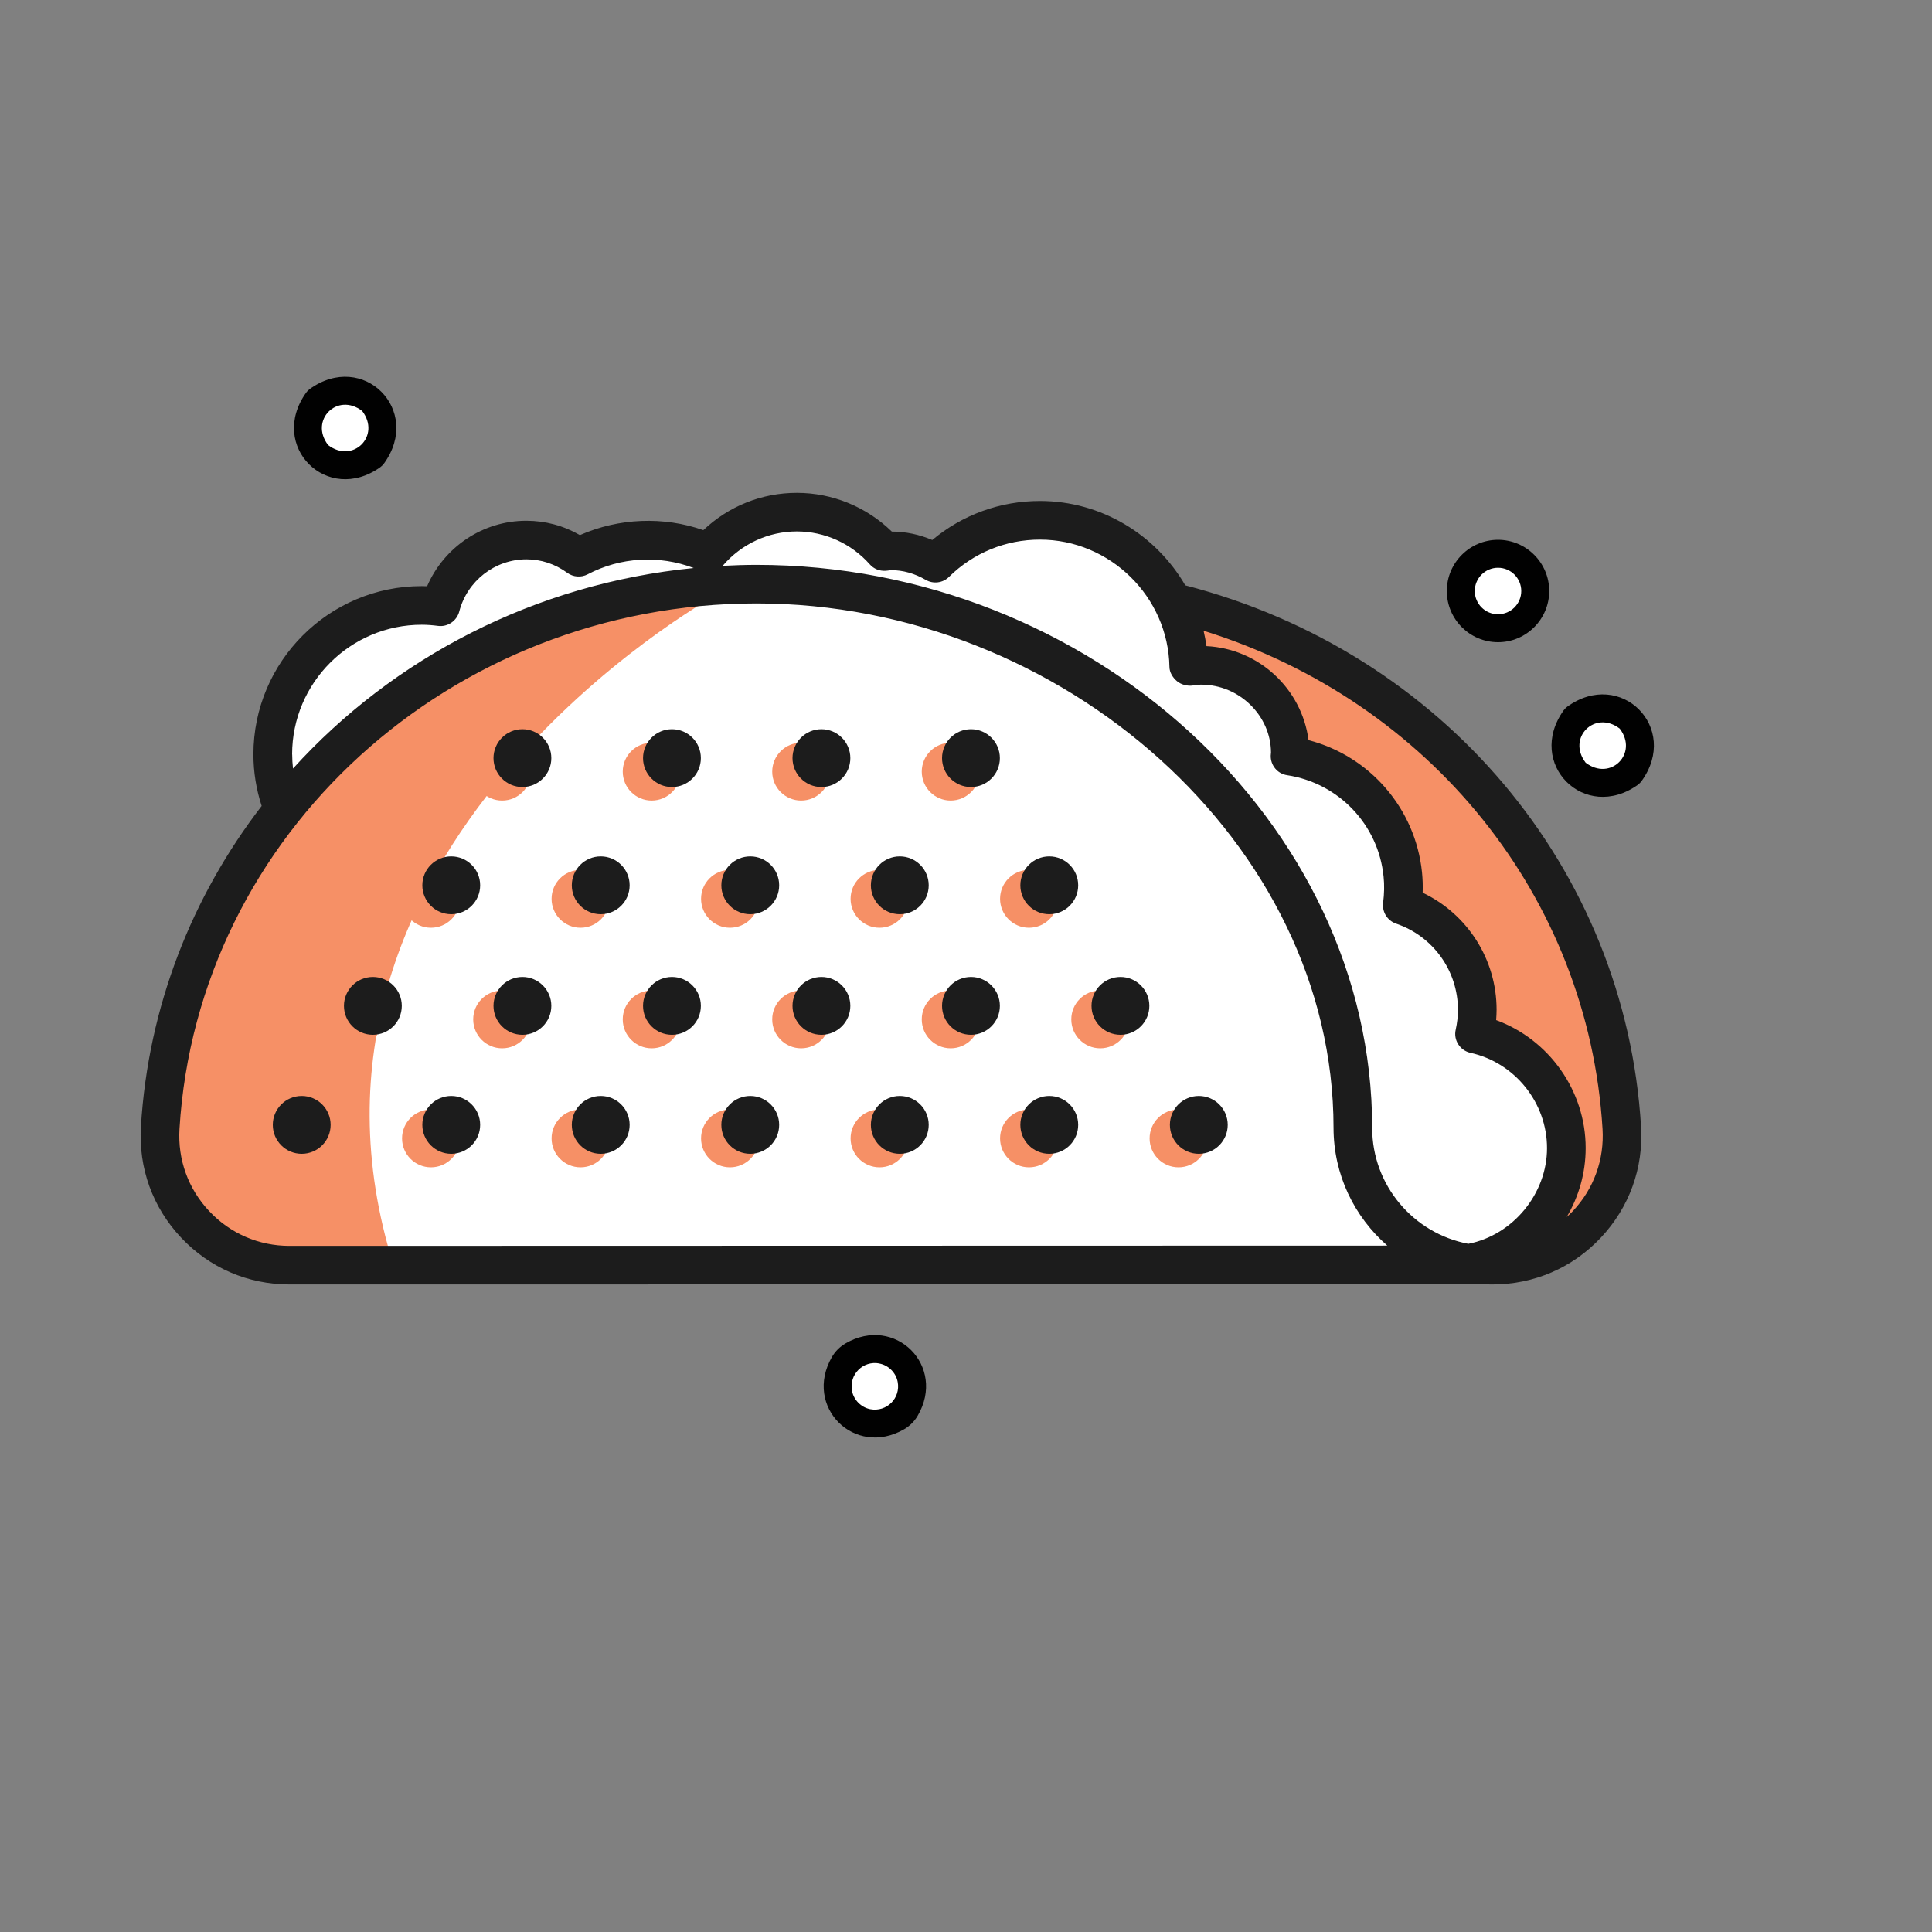 <?xml version="1.0" encoding="UTF-8"?>
<svg id="Layer_1" data-name="Layer 1" xmlns="http://www.w3.org/2000/svg" viewBox="0 0 300 300">
  <rect x="0" y="0" width="300" height="300" fill="#808080" stroke="none"/>
  <defs>
    <style>
      .cls-1 {
        fill: #1c1c1c;
      }

      .cls-1, .cls-2, .cls-3, .cls-4 {
        stroke-width: 0px;
      }

      .cls-2 {
        fill: #fff;
      }

      .cls-3 {
        fill: #f69066;
      }

      .cls-4 {
        fill: #010101;
      }
    </style>
  </defs>
  <g>
    <path class="cls-2" d="m253.11,111.55c4.71,6.19-2.28,13.18-8.47,8.47-4.71-6.19,2.28-13.18,8.47-8.47Z"/>
    <path class="cls-4" d="m254.36,121.84c-8.28,5.94-17.49-3.25-11.55-11.55.15-.2.33-.39.53-.54,8.31-6.02,17.57,3.26,11.55,11.55-.15.2-.33.39-.53.53Zm-2.85-8.7c-3.85-2.96-8.25,1.43-5.29,5.29,3.85,2.95,8.24-1.43,5.29-5.29Z"/>
    <path class="cls-2" d="m57.84,62.23c4.71,6.19-2.28,13.18-8.47,8.47-4.71-6.19,2.28-13.18,8.47-8.47Z"/>
    <path class="cls-4" d="m59.09,72.52c-8.28,5.94-17.49-3.25-11.55-11.55.15-.2.33-.39.53-.54,8.31-6.02,17.57,3.26,11.55,11.55-.15.2-.33.39-.53.53Zm-2.85-8.7c-3.85-2.96-8.25,1.43-5.29,5.29,3.85,2.95,8.24-1.43,5.29-5.29"/>
    <circle class="cls-2" cx="232.61" cy="91.77" r="5.78"/>
    <path class="cls-4" d="m232.61,99.72c-4.38,0-7.95-3.56-7.95-7.95s3.57-7.95,7.95-7.95,7.95,3.57,7.95,7.95-3.57,7.95-7.95,7.95Zm0-11.56c-1.99,0-3.61,1.62-3.61,3.61s1.62,3.61,3.61,3.61,3.61-1.62,3.61-3.61-1.62-3.61-3.61-3.61Z"/>
    <ellipse class="cls-2" cx="135.85" cy="215.27" rx="5.94" ry="4.36" transform="translate(-112.43 159.11) rotate(-45)"/>
    <path class="cls-4" d="m140.4,221.93c-7.7,4.45-15.67-3.5-11.22-11.21.5-.86,1.22-1.59,2.09-2.1,7.73-4.52,15.74,3.51,11.22,11.23-.5.86-1.23,1.58-2.09,2.08Zm-3.84-10.21c-2.54-.49-4.74,1.71-4.26,4.26.27,1.41,1.43,2.57,2.84,2.84,2.54.48,4.74-1.71,4.25-4.25-.27-1.41-1.42-2.57-2.84-2.84Z"/>
  </g>
  <path class="cls-2" d="m220.21,196.93H45.36s-20.98.39-20.98-20.61,19.64-51.53,19.64-51.53c0,0-5.06-15.17,6.22-25.86,11.28-10.7,18.86-3.5,18.86-3.5,0,0,.29-15.75,19.69-10.11,0,0,12.89-4.47,20.03.39,0,0,12.01-12.83,27.95-1.17l7.43,2.32s16.49-8.87,27.77-4.33c11.28,4.54,10.89,12.51,10.89,12.51,0,0,12.96.58,30.92,12.64,17.96,12.06,30.3,31.7,35.08,51.14,4.78,19.45,6.92,38.12-28.67,38.12Z"/>
  <path class="cls-3" d="m184.04,93.69v8.73s10.31.58,17.11,14c0,0,14.58,4.86,17.7,24.11,0,0,8.17,3.11,10.5,19.25,0,0,16.92,5.25,12.25,26.45l-1.37,6.89s13.43-4.53,12.07-18.45c-1.36-13.92-10.5-61.32-68.26-80.98Z"/>
  <path class="cls-3" d="m43.7,172.28c-2.48,0-4.49,2.01-4.49,4.49s2.01,4.49,4.49,4.49,4.49-2.01,4.49-4.49-2.01-4.49-4.49-4.49Z"/>
  <path class="cls-3" d="m66.92,172.28c-2.48,0-4.49,2.01-4.49,4.49s2.01,4.49,4.49,4.49,4.49-2.01,4.49-4.49-2.01-4.49-4.49-4.49Z"/>
  <path class="cls-3" d="m90.14,172.28c-2.48,0-4.49,2.01-4.49,4.49s2.01,4.49,4.49,4.49,4.49-2.01,4.49-4.49-2.01-4.49-4.49-4.49Z"/>
  <path class="cls-3" d="m113.35,172.28c-2.48,0-4.49,2.01-4.49,4.49s2.01,4.49,4.49,4.49,4.49-2.01,4.49-4.49-2.01-4.49-4.49-4.49Z"/>
  <path class="cls-3" d="m136.57,172.28c-2.48,0-4.49,2.01-4.49,4.49s2.01,4.49,4.49,4.49,4.49-2.01,4.49-4.49-2.01-4.49-4.49-4.49Z"/>
  <path class="cls-3" d="m159.78,172.28c-2.48,0-4.49,2.01-4.49,4.49s2.01,4.49,4.49,4.49,4.49-2.01,4.49-4.49-2.01-4.49-4.49-4.49Z"/>
  <path class="cls-3" d="m183,172.28c-2.48,0-4.49,2.01-4.49,4.49s2.01,4.49,4.49,4.49,4.49-2.01,4.49-4.49-2.01-4.49-4.49-4.49Z"/>
  <path class="cls-3" d="m66.92,135.08c-2.48,0-4.49,2.01-4.49,4.49s2.01,4.49,4.49,4.49,4.49-2.01,4.49-4.49-2.01-4.49-4.49-4.49Z"/>
  <path class="cls-3" d="m90.14,135.08c-2.48,0-4.49,2.01-4.49,4.49s2.01,4.49,4.49,4.49,4.49-2.01,4.49-4.49-2.01-4.49-4.49-4.49Z"/>
  <circle class="cls-3" cx="113.35" cy="139.57" r="4.49"/>
  <path class="cls-3" d="m136.57,135.08c-2.48,0-4.49,2.01-4.49,4.49s2.01,4.49,4.49,4.49,4.49-2.01,4.49-4.49-2.01-4.49-4.49-4.49Z"/>
  <path class="cls-3" d="m159.78,135.08c-2.48,0-4.49,2.01-4.49,4.49s2.01,4.49,4.49,4.49,4.49-2.01,4.49-4.49-2.01-4.49-4.49-4.49Z"/>
  <path class="cls-3" d="m54.76,153.8c-2.48,0-4.49,2.01-4.49,4.49s2.01,4.49,4.49,4.49,4.49-2.01,4.49-4.49-2.01-4.49-4.49-4.49Z"/>
  <path class="cls-3" d="m77.97,153.8c-2.48,0-4.49,2.01-4.49,4.49s2.01,4.49,4.49,4.49,4.49-2.01,4.49-4.49-2.01-4.49-4.49-4.49Z"/>
  <path class="cls-3" d="m101.19,153.8c-2.48,0-4.49,2.01-4.49,4.49s2.01,4.49,4.49,4.49,4.49-2.01,4.49-4.49-2.01-4.49-4.49-4.49Z"/>
  <path class="cls-3" d="m124.4,153.8c-2.48,0-4.49,2.01-4.49,4.49s2.01,4.49,4.49,4.49,4.49-2.01,4.49-4.49-2.01-4.49-4.49-4.49Z"/>
  <path class="cls-3" d="m147.62,153.8c-2.48,0-4.49,2.01-4.49,4.49s2.01,4.49,4.49,4.49,4.49-2.01,4.49-4.49-2.01-4.49-4.49-4.49Z"/>
  <path class="cls-3" d="m170.84,153.8c-2.48,0-4.49,2.01-4.49,4.49s2.01,4.49,4.49,4.49,4.49-2.01,4.49-4.49-2.01-4.49-4.49-4.49Z"/>
  <path class="cls-3" d="m77.97,115.33c-2.48,0-4.49,2.01-4.49,4.49s2.01,4.49,4.49,4.49,4.49-2.01,4.49-4.49-2.01-4.49-4.49-4.49Z"/>
  <path class="cls-3" d="m101.19,115.33c-2.48,0-4.49,2.01-4.49,4.49s2.01,4.49,4.49,4.49,4.49-2.01,4.49-4.49-2.01-4.49-4.49-4.49Z"/>
  <path class="cls-3" d="m124.4,115.33c-2.48,0-4.49,2.01-4.49,4.49s2.01,4.49,4.49,4.49,4.49-2.01,4.49-4.49-2.01-4.49-4.49-4.49Z"/>
  <path class="cls-3" d="m110.72,92.69s-70.01,38.89-49.59,103.84c0,0-26.34,7.57-36.31-15.27-9.97-22.84,33.2-92.65,85.9-88.57Z"/>
  <path class="cls-3" d="m147.62,115.33c-2.48,0-4.49,2.01-4.49,4.49s2.01,4.49,4.49,4.49,4.49-2.01,4.49-4.49-2.01-4.49-4.49-4.49Z"/>
  <g>
    <path class="cls-1" d="m46.85,170.18c-2.48,0-4.49,2.01-4.49,4.49s2.01,4.49,4.49,4.49,4.49-2.01,4.49-4.49-2.01-4.49-4.49-4.49Z"/>
    <path class="cls-1" d="m70.07,170.18c-2.48,0-4.49,2.01-4.49,4.49s2.01,4.49,4.49,4.49,4.49-2.01,4.49-4.49-2.01-4.49-4.49-4.49Z"/>
    <path class="cls-1" d="m93.28,170.18c-2.48,0-4.49,2.01-4.49,4.49s2.01,4.49,4.49,4.49,4.49-2.01,4.49-4.49-2.01-4.49-4.49-4.49Z"/>
    <path class="cls-1" d="m116.5,170.18c-2.48,0-4.49,2.01-4.49,4.49s2.01,4.49,4.49,4.49,4.49-2.01,4.49-4.49-2.01-4.49-4.49-4.49Z"/>
    <path class="cls-1" d="m139.72,170.18c-2.48,0-4.49,2.01-4.49,4.49s2.01,4.49,4.49,4.49,4.49-2.01,4.49-4.49-2.01-4.49-4.49-4.49Z"/>
    <path class="cls-1" d="m162.93,170.18c-2.48,0-4.49,2.01-4.49,4.49s2.01,4.49,4.49,4.49,4.49-2.01,4.49-4.49-2.01-4.49-4.49-4.49Z"/>
    <path class="cls-1" d="m186.15,170.18c-2.48,0-4.49,2.01-4.49,4.49s2.01,4.49,4.49,4.49,4.49-2.01,4.49-4.49-2.01-4.49-4.49-4.49Z"/>
    <path class="cls-1" d="m70.07,132.98c-2.48,0-4.49,2.01-4.49,4.49s2.01,4.49,4.49,4.49,4.49-2.01,4.49-4.49-2.01-4.49-4.49-4.49Z"/>
    <path class="cls-1" d="m93.28,132.98c-2.48,0-4.49,2.01-4.49,4.49s2.01,4.49,4.49,4.49,4.49-2.01,4.49-4.49-2.01-4.49-4.49-4.49Z"/>
    <circle class="cls-1" cx="116.5" cy="137.47" r="4.49"/>
    <path class="cls-1" d="m139.72,132.98c-2.48,0-4.49,2.01-4.49,4.49s2.01,4.49,4.49,4.49,4.49-2.01,4.49-4.49-2.01-4.49-4.49-4.49Z"/>
    <path class="cls-1" d="m162.93,132.98c-2.48,0-4.49,2.01-4.49,4.49s2.01,4.49,4.49,4.49,4.49-2.01,4.49-4.49-2.01-4.49-4.49-4.49Z"/>
    <path class="cls-1" d="m57.9,151.7c-2.48,0-4.49,2.01-4.49,4.49s2.01,4.49,4.49,4.49,4.49-2.01,4.49-4.49-2.01-4.49-4.49-4.49Z"/>
    <path class="cls-1" d="m81.12,151.7c-2.48,0-4.49,2.01-4.49,4.49s2.01,4.49,4.49,4.49,4.49-2.01,4.49-4.49-2.01-4.49-4.49-4.49Z"/>
    <path class="cls-1" d="m104.34,151.7c-2.48,0-4.49,2.01-4.49,4.49s2.01,4.49,4.49,4.49,4.49-2.01,4.49-4.49-2.01-4.49-4.49-4.49Z"/>
    <path class="cls-1" d="m127.55,151.7c-2.48,0-4.49,2.01-4.49,4.49s2.01,4.49,4.49,4.49,4.49-2.01,4.49-4.49-2.01-4.49-4.49-4.49Z"/>
    <path class="cls-1" d="m150.77,151.7c-2.48,0-4.49,2.01-4.49,4.49s2.01,4.49,4.49,4.49,4.49-2.01,4.49-4.49-2.01-4.49-4.49-4.49Z"/>
    <path class="cls-1" d="m173.98,151.7c-2.48,0-4.49,2.01-4.49,4.49s2.01,4.49,4.49,4.49,4.49-2.01,4.49-4.49-2.01-4.49-4.49-4.49Z"/>
    <path class="cls-1" d="m81.12,113.23c-2.48,0-4.49,2.01-4.49,4.49s2.01,4.49,4.49,4.49,4.49-2.01,4.49-4.49-2.01-4.49-4.49-4.49Z"/>
    <path class="cls-1" d="m104.34,113.23c-2.48,0-4.49,2.01-4.49,4.49s2.01,4.49,4.49,4.49,4.49-2.01,4.49-4.49-2.01-4.49-4.49-4.49Z"/>
    <path class="cls-1" d="m127.55,113.23c-2.48,0-4.49,2.01-4.49,4.49s2.01,4.49,4.49,4.49,4.49-2.01,4.49-4.49-2.01-4.49-4.49-4.49Z"/>
    <path class="cls-1" d="m150.77,113.23c-2.48,0-4.49,2.01-4.49,4.49s2.01,4.49,4.49,4.49,4.49-2.01,4.49-4.49-2.01-4.49-4.49-4.49Z"/>
    <path class="cls-1" d="m254.82,174.93c-2.44-40.1-30.83-73.7-70.77-84.04-4.54-7.81-12.99-13.1-22.57-13.1-6.17,0-12.03,2.14-16.72,6.06-2.02-.86-4.12-1.3-6.28-1.31-3.94-3.84-9.23-6.01-14.74-6.01s-10.61,2.09-14.53,5.79c-6.17-2.17-13.14-1.89-19.16.77-2.55-1.47-5.39-2.23-8.32-2.23-6.77,0-12.78,4.08-15.41,10.17-.28-.01-.56-.02-.84-.02-14.41,0-26.13,11.72-26.13,26.13,0,2.75.44,5.43,1.28,8.01-10.8,14.03-17.62,31.14-18.75,49.79-.39,6.43,1.82,12.55,6.24,17.24,4.41,4.69,10.39,7.27,16.83,7.27h32.22l147.85-.04s.02,0,.04,0c.05,0,.09,0,.14,0h5.4c.27,0,.53.04.8.04h.35c6.44,0,12.42-2.58,16.83-7.27,4.41-4.69,6.63-10.81,6.24-17.24ZM123.74,82.52c4.31,0,8.44,1.86,11.32,5.11.62.7,1.5,1.06,2.47,1,.2-.01.4-.04.82-.1,1.86,0,3.68.51,5.4,1.51,1.17.68,2.65.49,3.61-.46,3.79-3.74,8.81-5.79,14.12-5.79,10.9,0,19.92,8.87,20.11,19.77.01.86.52,1.66,1.17,2.21.66.56,1.65.8,2.49.67.42-.06.83-.13,1.26-.13,5.97,0,10.83,4.86,10.85,10.54-.01.11-.04.34-.04.46-.05,1.52,1.04,2.84,2.54,3.06,8.01,1.22,14.17,7.68,14.98,15.73.14,1.32.11,2.66-.07,4.09-.18,1.42.66,2.77,2.01,3.23,5.75,1.95,9.61,7.33,9.61,13.39,0,1-.12,2.04-.35,3.09-.18.78-.03,1.59.4,2.26.43.67,1.11,1.15,1.88,1.32,6.9,1.51,11.9,7.74,11.9,14.8s-5.26,13.49-12.22,14.86c-8.49-1.6-14.93-9.06-14.93-18.01,0-47.39-43.78-87.42-95.59-87.42-1.77,0-3.53.06-5.28.15.02-.02.04-.03.06-.05,2.89-3.36,7.08-5.29,11.48-5.29Zm-78.38,34.62c0-11.1,9.03-20.13,20.13-20.13.86,0,1.7.07,2.54.18,1.47.19,2.89-.76,3.28-2.22,1.24-4.78,5.54-8.12,10.44-8.12,2.26,0,4.46.72,6.34,2.1.92.67,2.15.76,3.16.23,5.09-2.68,11.1-3.02,16.47-.98-24.65,2.43-46.65,13.96-62.22,31.14-.08-.72-.13-1.45-.13-2.19Zm-.4,76.32c-4.77,0-9.2-1.91-12.47-5.39-3.27-3.47-4.91-8.01-4.62-12.77,2.78-45.76,42.14-81.6,89.6-81.6s89.6,37.29,89.6,81.42c0,7.3,3.24,13.84,8.35,18.3l-170.46.04Zm199.26-5.39c-.3.32-.62.61-.94.9,1.86-3.15,2.94-6.8,2.94-10.71,0-8.9-5.7-16.85-13.9-19.86.04-.54.07-1.08.07-1.61,0-7.83-4.53-14.86-11.48-18.17.04-1.07,0-2.12-.1-3.14-1.01-9.94-8.11-18.08-17.62-20.55-1.05-7.97-7.7-14.2-15.85-14.6-.11-.81-.27-1.61-.45-2.39,35.11,10.93,59.75,41.34,61.95,77.36.29,4.76-1.35,9.3-4.62,12.77Z"/>
  </g>
</svg>